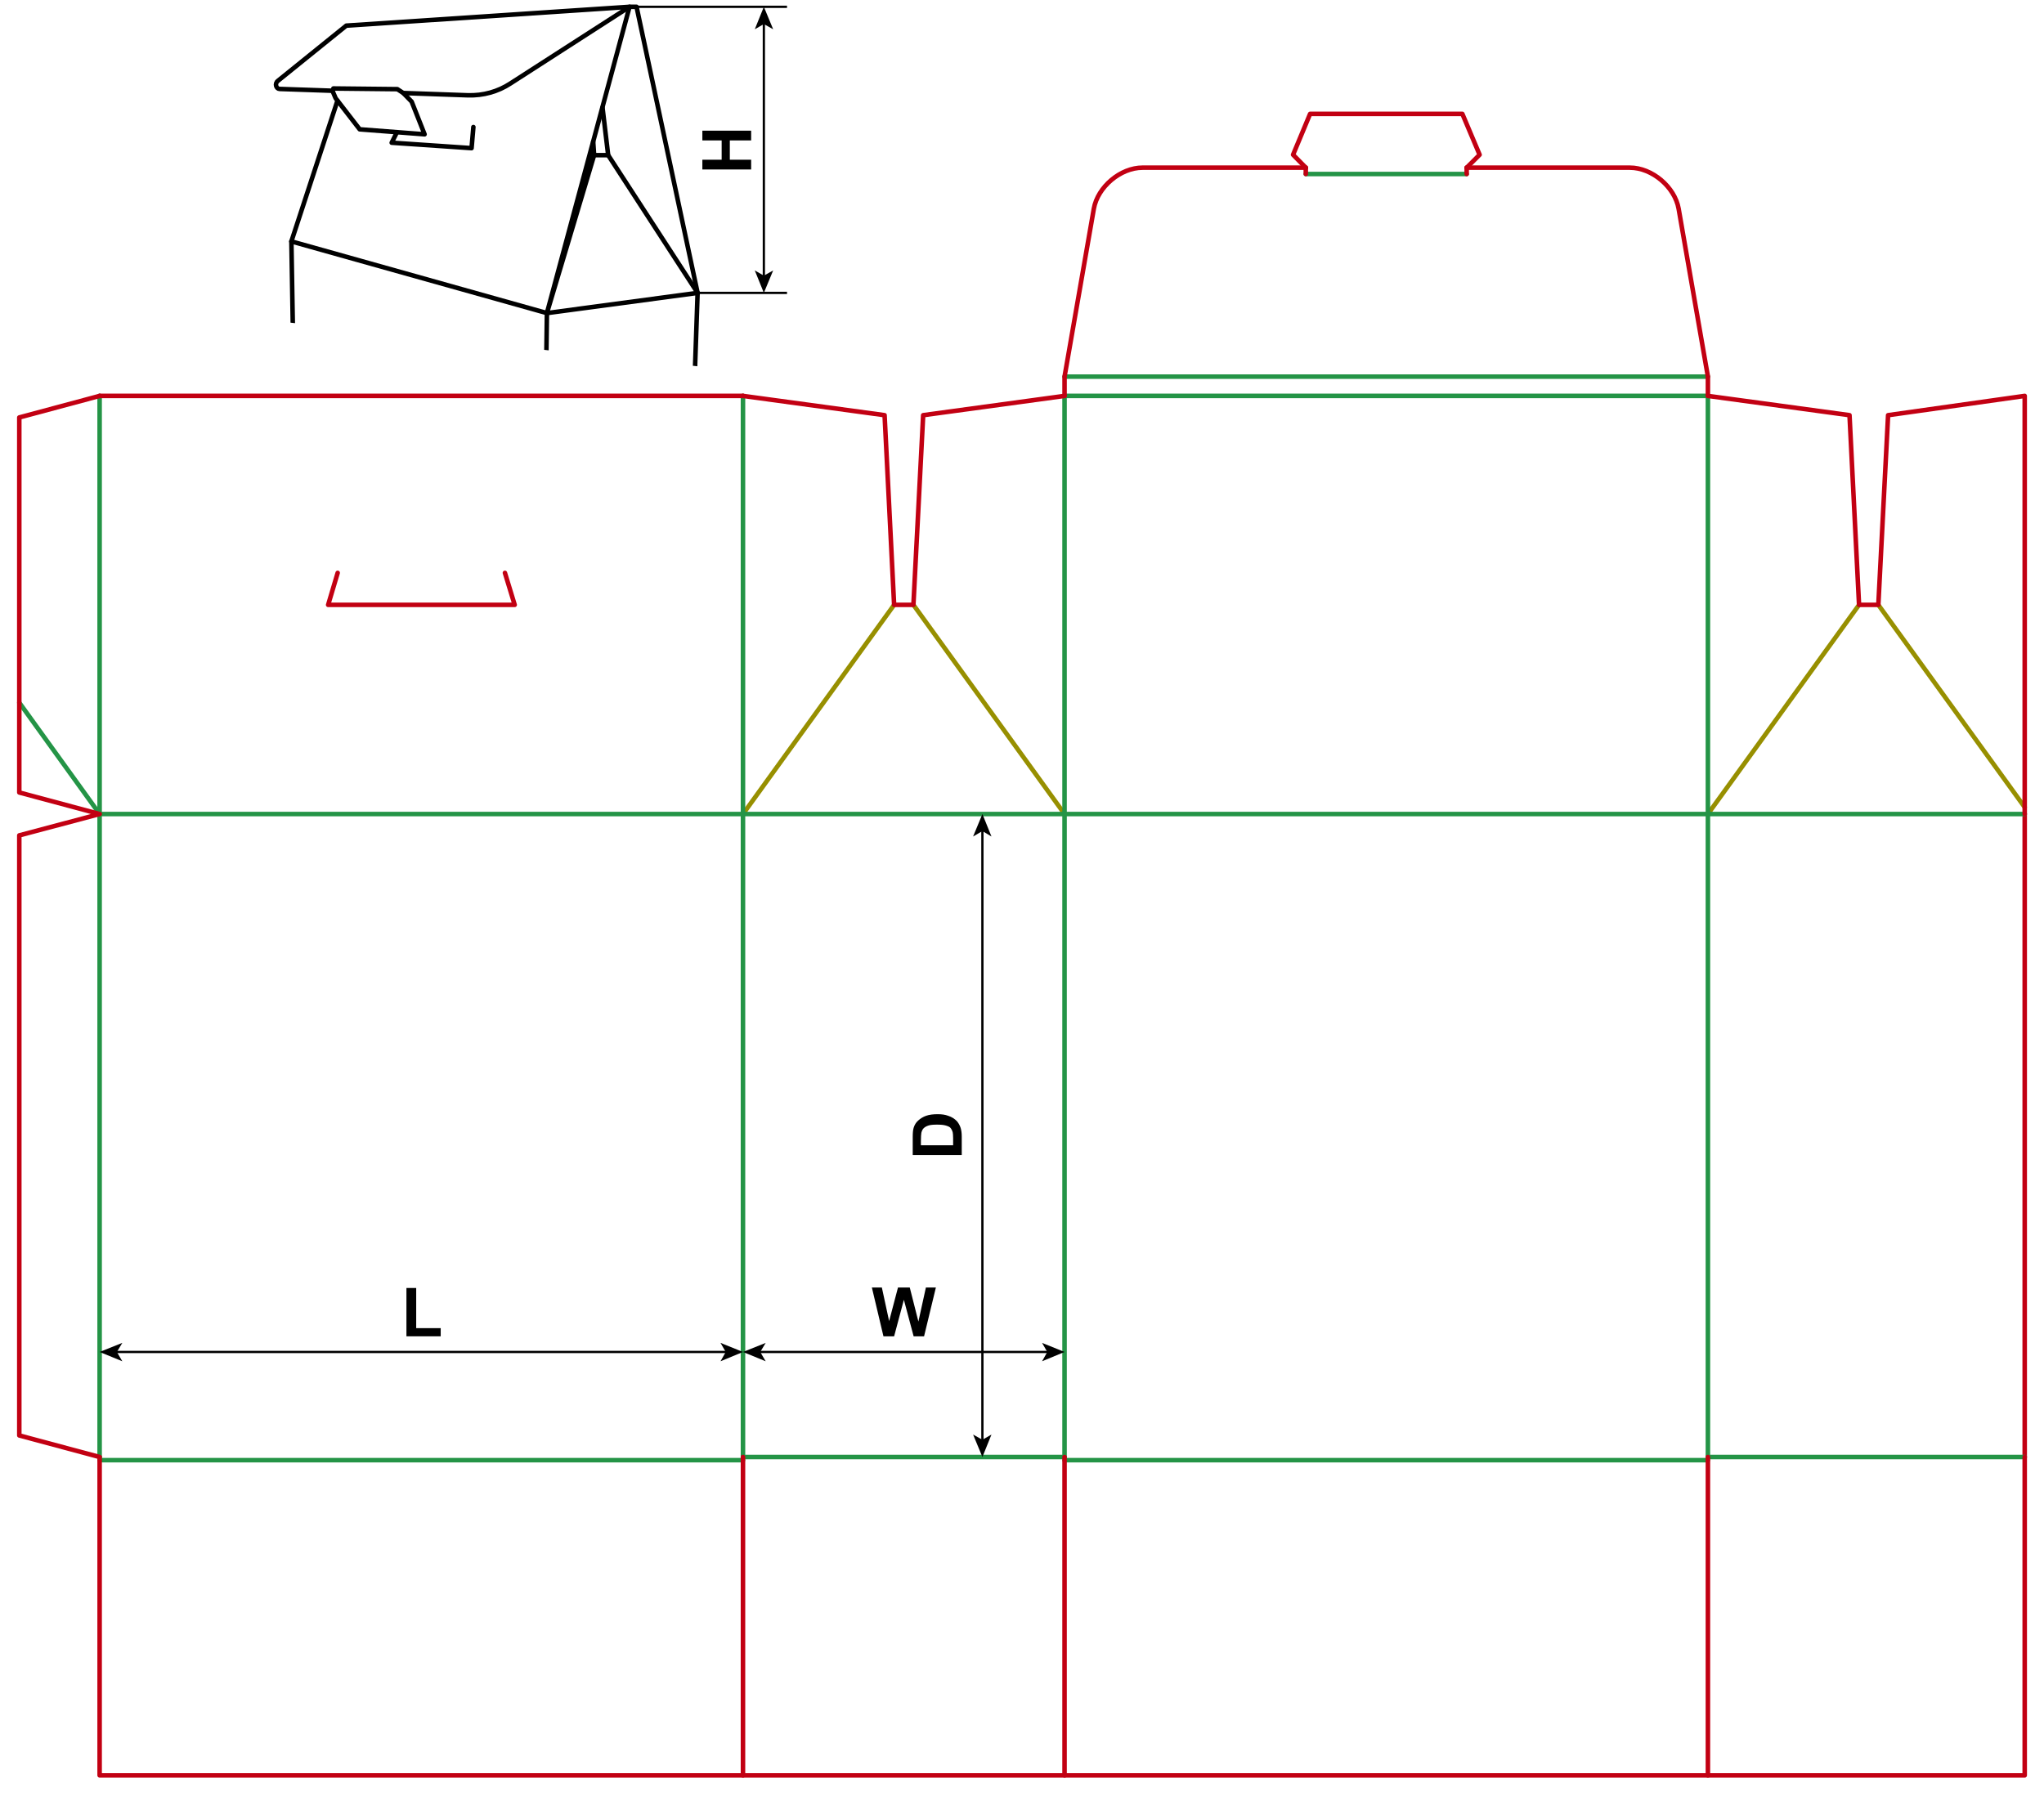 <?xml version="1.0" encoding="utf-8"?>
<!-- Generator: Adobe Illustrator 24.1.1, SVG Export Plug-In . SVG Version: 6.00 Build 0)  -->
<svg version="1.1" id="Layer_1" xmlns="http://www.w3.org/2000/svg" xmlns:xlink="http://www.w3.org/1999/xlink" x="0px" y="0px"
	 viewBox="0 0 900.7 791" style="enable-background:new 0 0 900.7 791;" xml:space="preserve">
<style type="text/css">
	.st0{fill:none;stroke:#978F00;stroke-width:2;stroke-linecap:round;stroke-linejoin:round;stroke-miterlimit:10;}
	.st1{fill:none;stroke:#249446;stroke-width:2;stroke-linecap:round;stroke-linejoin:round;stroke-miterlimit:10;}
	.st2{fill:none;stroke:#C20012;stroke-width:2;stroke-linecap:round;stroke-linejoin:round;stroke-miterlimit:10;}
	.st3{fill:none;stroke:#000000;stroke-miterlimit:10;}
	.st4{clip-path:url(#SVGID_2_);}
	.st5{fill:none;stroke:#000000;stroke-width:2;stroke-linecap:round;stroke-linejoin:round;}
</style>
<line class="st0" x1="327.4" y1="358.8" x2="394" y2="266.6"/>
<line class="st0" x1="469.1" y1="358.8" x2="402.5" y2="266.6"/>
<line class="st0" x1="752.6" y1="358.8" x2="819.2" y2="266.6"/>
<line class="st0" x1="892.2" y1="355.8" x2="827.7" y2="266.6"/>
<line class="st1" x1="43.9" y1="358.8" x2="8.5" y2="309.7"/>
<line class="st1" x1="327.4" y1="358.8" x2="327.4" y2="642.2"/>
<line class="st1" x1="469.1" y1="358.8" x2="469.1" y2="642.2"/>
<line class="st1" x1="752.6" y1="358.8" x2="752.6" y2="642.2"/>
<line class="st2" x1="892.2" y1="358.8" x2="892.2" y2="642.2"/>
<line class="st1" x1="43.9" y1="643.6" x2="327.4" y2="643.6"/>
<line class="st1" x1="327.4" y1="642.2" x2="469.1" y2="642.2"/>
<line class="st1" x1="469.1" y1="643.6" x2="752.6" y2="643.6"/>
<line class="st1" x1="752.6" y1="642.2" x2="892.2" y2="642.2"/>
<polyline class="st2" points="43.9,642.2 43.9,782.5 327.4,782.5 327.4,642.2 "/>
<line class="st2" x1="327.4" y1="782.5" x2="469.1" y2="782.5"/>
<polyline class="st2" points="469.1,642.2 469.1,782.5 752.6,782.5 752.6,642.2 "/>
<polyline class="st2" points="752.6,782.5 892.2,782.5 892.2,642.2 "/>
<line class="st1" x1="43.9" y1="358.8" x2="43.9" y2="174.5"/>
<line class="st1" x1="327.4" y1="358.8" x2="327.4" y2="174.5"/>
<line class="st1" x1="43.9" y1="358.8" x2="892.2" y2="358.8"/>
<line class="st1" x1="469.1" y1="358.8" x2="469.1" y2="174.5"/>
<line class="st1" x1="752.6" y1="358.8" x2="752.6" y2="174.5"/>
<line class="st1" x1="469.1" y1="174.5" x2="752.6" y2="174.5"/>
<line class="st1" x1="469.1" y1="166" x2="752.6" y2="166"/>
<line class="st2" x1="43.9" y1="174.5" x2="327.4" y2="174.5"/>
<path class="st2" d="M469.1,174.5V166L482,92c1.7-9.6,11.7-18.1,21.5-18.1h71.9"/>
<path class="st2" d="M752.6,174.5V166l-12.9-74c-1.7-9.6-11.7-18.1-21.5-18.1h-71.9"/>
<line class="st1" x1="575.4" y1="76.7" x2="646.3" y2="76.7"/>
<line class="st2" x1="575.4" y1="73.9" x2="575.4" y2="76.7"/>
<line class="st2" x1="646.3" y1="73.9" x2="646.3" y2="76.7"/>
<polyline class="st2" points="575.4,73.9 569.8,68.2 577.3,50.2 644.4,50.2 652,68.2 646.3,73.9 "/>
<polyline class="st2" points="148.8,252.5 144.6,266.6 226.8,266.6 222.5,252.5 "/>
<polyline class="st2" points="327.4,174.5 389.8,183 394,266.6 402.5,266.6 406.8,183 469.1,174.5 "/>
<polyline class="st2" points="752.6,174.5 815,183 819.2,266.6 827.7,266.6 832,183 892.2,174.5 892.2,358.8 "/>
<polyline class="st2" points="43.9,174.5 8.5,184 8.5,349.3 43.9,358.8 "/>
<line class="st1" x1="43.9" y1="358.8" x2="43.9" y2="642.2"/>
<polyline class="st2" points="43.9,358.8 8.5,368.2 8.5,632.7 43.9,642.2 "/>
<g>
	<g>
		<line class="st3" x1="51" y1="595.9" x2="320.3" y2="595.9"/>
		<g>
			<polygon points="43.9,595.9 53.9,600 51.5,595.9 53.9,591.9 			"/>
		</g>
		<g>
			<polygon points="327.4,595.9 317.5,600 319.8,595.9 317.5,591.9 			"/>
		</g>
	</g>
</g>
<g>
	<g>
		<line class="st3" x1="334.5" y1="595.9" x2="462.1" y2="595.9"/>
		<g>
			<polygon points="327.4,595.9 337.4,600 335,595.9 337.4,591.9 			"/>
		</g>
		<g>
			<polygon points="469.1,595.9 459.2,600 461.5,595.9 459.2,591.9 			"/>
		</g>
	</g>
</g>
<g>
	<g>
		<line class="st3" x1="432.9" y1="365.8" x2="432.9" y2="635.2"/>
		<g>
			<polygon points="432.9,358.8 428.8,368.7 432.9,366.3 436.9,368.7 			"/>
		</g>
		<g>
			<polygon points="432.9,642.2 428.8,632.3 432.9,634.6 436.9,632.3 			"/>
		</g>
	</g>
</g>
<g>
	<path d="M179.1,589v-21.3h4.3v17.7h10.8v3.6H179.1z"/>
</g>
<g>
	<path d="M389.3,589l-5.1-21.5h4.4l3.2,14.8l3.9-14.8h5.2l3.8,15l3.3-15h4.4l-5.2,21.5h-4.6l-4.3-16.1L394,589H389.3z"/>
</g>
<g>
	<path d="M402.2,509.1v-7.9c0-1.8,0.1-3.1,0.4-4.1c0.4-1.3,1-2.3,2-3.2s2.1-1.6,3.5-2.1s3.1-0.7,5.1-0.7c1.8,0,3.3,0.2,4.6,0.7
		c1.6,0.5,2.8,1.3,3.8,2.3c0.7,0.8,1.3,1.8,1.7,3c0.3,1,0.5,2.2,0.5,3.8v8.2H402.2z M405.8,504.8H420v-3.2c0-1.2-0.1-2.1-0.2-2.6
		c-0.2-0.7-0.5-1.3-0.9-1.8s-1.1-0.8-2.1-1.1s-2.3-0.4-3.9-0.4s-2.9,0.1-3.8,0.4s-1.6,0.7-2.1,1.2s-0.8,1.2-1,2
		c-0.1,0.6-0.2,1.8-0.2,3.6V504.8z"/>
</g>
<g>
	<defs>
		<polygon id="SVGID_1_" points="349.9,166 118.5,141.2 118.5,-0.2 349.9,-0.2 		"/>
	</defs>
	<clipPath id="SVGID_2_">
		<use xlink:href="#SVGID_1_"  style="overflow:visible;"/>
	</clipPath>
	<g class="st4">
		<g>
			<g>
				<line class="st3" x1="336.6" y1="122.1" x2="336.6" y2="10.1"/>
				<g>
					<polygon points="336.6,129.1 340.7,119.2 336.6,121.5 332.6,119.2 					"/>
				</g>
				<g>
					<polygon points="336.6,3 340.7,12.9 336.6,10.6 332.6,12.9 					"/>
				</g>
			</g>
		</g>
		<g>
			<path d="M331,74.7h-21.5v-4.3h8.5v-8.5h-8.5v-4.3H331v4.3h-9.4v8.5h9.4V74.7z"/>
		</g>
		<line class="st3" x1="307.4" y1="129.1" x2="346.8" y2="129.1"/>
		<g>
			<polyline class="st5" points="130.9,253.1 128.4,106.4 241,138 238.4,335 			"/>
			<polyline class="st5" points="241,138 307.4,129.1 301.1,312.9 			"/>
			<path class="st5" d="M152.6,11.3L277.4,3l-52.5,33.8c-5.5,3.6-12,5.4-18.7,5.2L177.7,41l-2.6-1.7L146.9,39l-0.4,1l-23.3-0.8
				c-1.4,0-2.4-2.3-0.7-3.6L152.6,11.3z"/>
			<polyline class="st5" points="146.5,40 147.9,43.3 158.5,57 187.1,59.2 181.4,44.8 177.7,41 			"/>
			<polyline class="st5" points="265.5,47.4 268,68.4 307.4,129.1 			"/>
			<polyline class="st5" points="268,68.4 261.8,68.4 261.4,62.5 			"/>
			<line class="st5" x1="128.4" y1="106.4" x2="148.7" y2="44.4"/>
			<polyline class="st5" points="208.6,56 207.8,65.3 172.6,62.9 174.9,58.3 			"/>
			<polyline class="st5" points="261.8,68.4 241,138 277.4,3 280.5,3 307.4,129.1 			"/>
		</g>
		<line class="st3" x1="280.5" y1="3" x2="346.8" y2="3"/>
	</g>
</g>
<g>
</g>
</svg>
